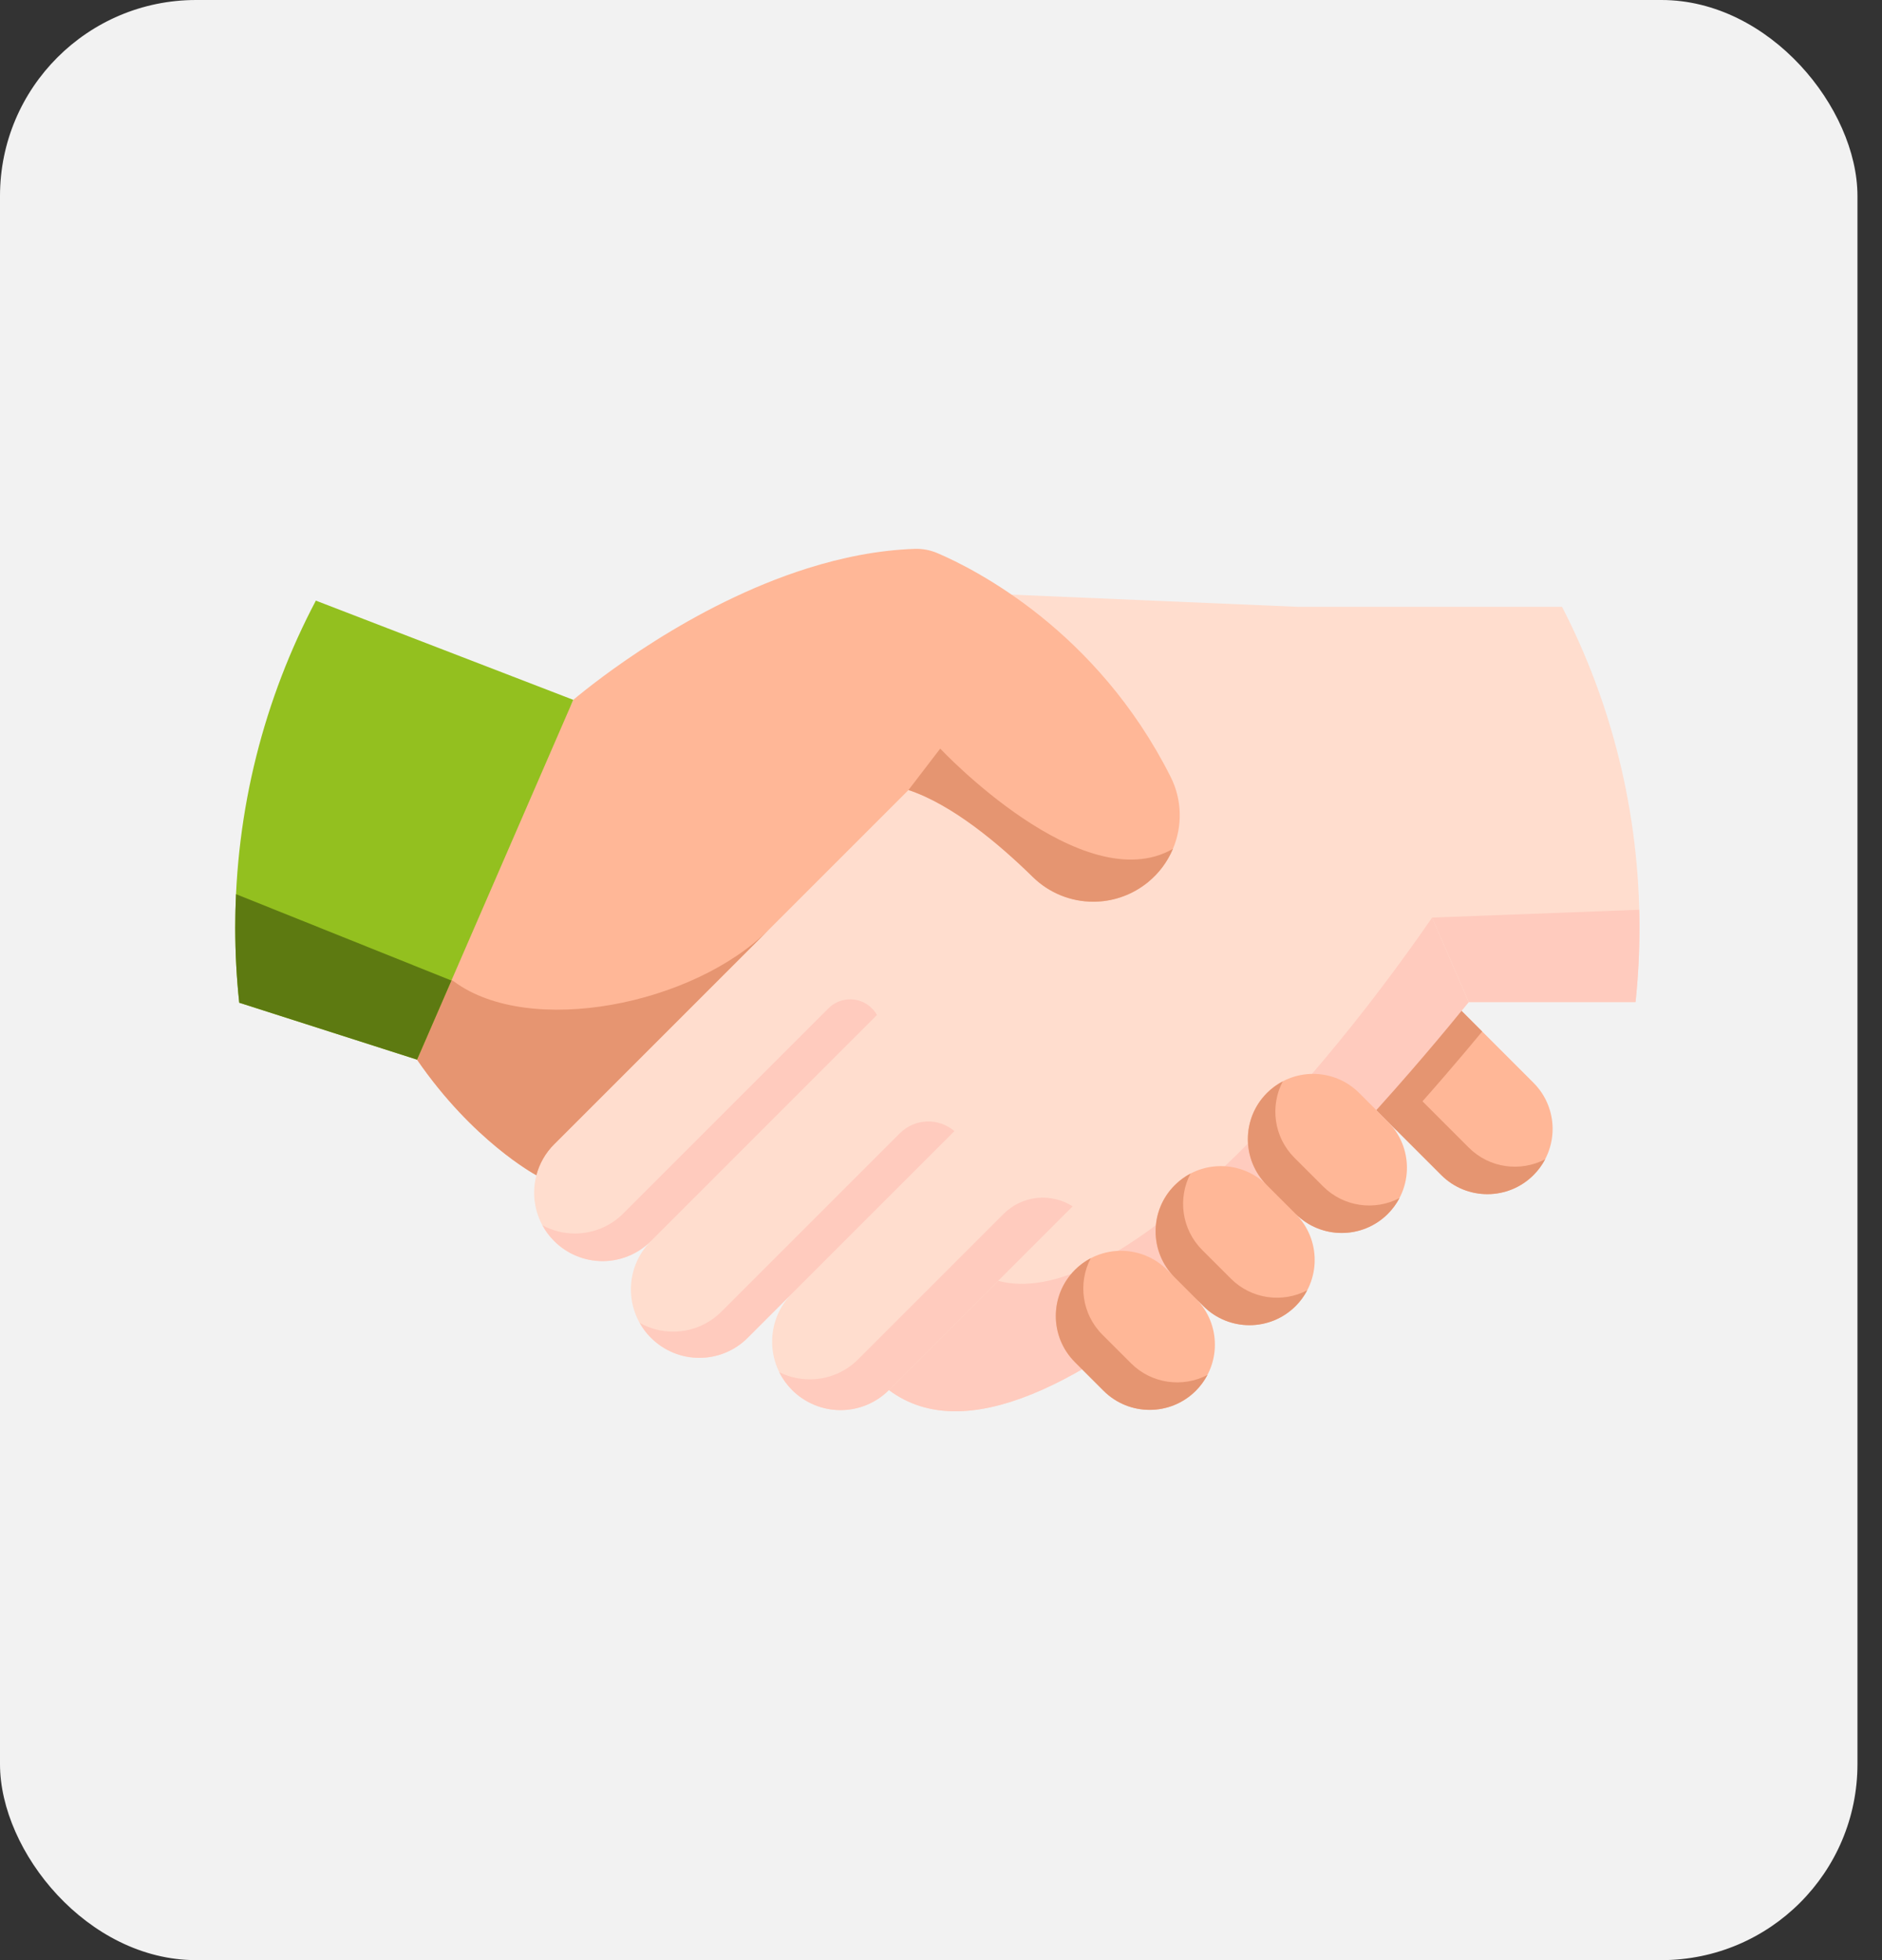 <?xml version="1.0" encoding="UTF-8"?> <svg xmlns="http://www.w3.org/2000/svg" width="48" height="50" viewBox="0 0 48 50" fill="none"><rect x="0" y="0" width="48" height="50" fill="#333333" stroke="none"/> <rect width="47.374" height="50" rx="5" fill="#F2F2F2"></rect> <path d="M34.707 23.216L36.39 24.899L37.803 26.312L39.111 27.62C39.436 27.945 39.599 28.371 39.599 28.797C39.599 29.223 39.436 29.649 39.111 29.974C38.462 30.623 37.409 30.623 36.759 29.974L35.617 28.832L34.313 27.527L32.354 25.569C31.705 24.919 31.999 24.16 32.649 23.51C33.299 22.861 34.058 22.567 34.707 23.216Z" fill="#FFB797"></path> <path d="M35.035 26.848L37.461 29.274C37.989 29.802 38.782 29.9 39.41 29.571C39.331 29.72 39.231 29.856 39.112 29.975C38.462 30.624 37.409 30.624 36.76 29.975L32.354 25.569C31.873 25.089 33.757 26.397 35.035 26.848Z" fill="#E59571"></path> <path d="M14.134 31.658C14.296 31.82 14.488 31.949 14.7 32.036C14.912 32.124 15.139 32.169 15.368 32.169C15.815 32.169 16.262 31.999 16.602 31.658C15.921 32.339 15.921 33.443 16.602 34.126C16.764 34.288 16.956 34.416 17.168 34.504C17.38 34.592 17.607 34.637 17.836 34.637C18.283 34.637 18.729 34.466 19.07 34.126L20.204 32.991C19.523 33.672 19.523 34.778 20.204 35.459C20.366 35.621 20.559 35.75 20.77 35.837C20.982 35.925 21.209 35.97 21.438 35.97C21.884 35.97 22.331 35.799 22.672 35.46L22.672 35.459L22.672 35.459C26.621 38.418 35.156 28.409 37.459 25.562L38.328 21.604L33.091 15.479L25.798 15.168L19.35 19.224L14.134 29.19C13.453 29.871 13.453 30.976 14.134 31.658Z" fill="#FFDDCE"></path> <path d="M36.39 24.899L37.803 26.312C37.254 26.977 36.501 27.862 35.617 28.832L34.313 27.528C35.031 26.685 35.731 25.795 36.39 24.899Z" fill="#E59571"></path> <path d="M22.672 35.459C26.621 38.418 35.156 28.409 37.459 25.562L36.526 23.406C33.172 28.269 28.319 33.443 25.459 32.672L22.672 35.459Z" fill="#FFCBBE"></path> <path d="M23.912 14.111C24.873 14.522 27.981 16.089 29.856 19.815C30.154 20.406 30.159 21.077 29.915 21.654L29.915 21.654C29.776 21.983 29.56 22.274 29.283 22.5L29.281 22.503C29.253 22.526 29.224 22.548 29.194 22.57C28.815 22.85 28.356 23.002 27.884 23.001C27.308 23.002 26.755 22.776 26.344 22.373C25.478 21.524 24.289 20.525 23.171 20.152L14.134 29.19C13.915 29.408 13.759 29.681 13.68 29.98C13.636 29.956 12.056 29.097 10.637 27.031L10.637 27.03C10.952 26.384 10.818 25.643 10.566 24.876C10.149 23.6 9.408 22.254 9.876 21.156C10.434 19.845 14.114 19.184 14.621 17.852C15.191 17.376 17.635 15.429 20.595 14.497C21.47 14.221 22.391 14.034 23.322 14.001C23.525 13.993 23.726 14.031 23.912 14.111Z" fill="#FFB797"></path> <path d="M10.637 27.03L10.637 27.031C12.056 29.097 13.636 29.955 13.68 29.979C13.758 29.68 13.915 29.407 14.134 29.189L19.616 23.707C17.687 25.636 13.514 26.461 11.584 25.041C11.326 24.851 10.977 24.808 10.566 24.876C10.818 25.643 10.952 26.384 10.637 27.03Z" fill="#E69571"></path> <path d="M13.833 31.254C13.913 31.402 14.015 31.538 14.134 31.657C14.296 31.82 14.488 31.948 14.7 32.036C14.911 32.124 15.138 32.169 15.367 32.169C15.815 32.169 16.261 31.998 16.602 31.657L22.366 25.892C22.114 25.439 21.498 25.353 21.131 25.72L15.898 30.953C15.558 31.294 15.111 31.465 14.664 31.465C14.373 31.465 14.088 31.393 13.833 31.254ZM19.875 35.003C19.959 35.172 20.07 35.325 20.203 35.459C20.366 35.621 20.558 35.749 20.77 35.837C20.982 35.925 21.209 35.97 21.438 35.97C21.667 35.97 21.894 35.925 22.106 35.837C22.317 35.749 22.509 35.621 22.671 35.459L27.358 30.772C27.086 30.599 26.763 30.523 26.443 30.558C26.122 30.594 25.824 30.737 25.596 30.965L21.887 34.674C21.725 34.837 21.532 34.965 21.321 35.053C21.109 35.141 20.882 35.186 20.653 35.185C20.383 35.185 20.117 35.123 19.875 35.003ZM16.314 33.744C16.392 33.884 16.489 34.012 16.602 34.125C16.764 34.287 16.957 34.416 17.168 34.504C17.38 34.592 17.607 34.637 17.836 34.636C18.065 34.637 18.292 34.592 18.504 34.504C18.716 34.416 18.909 34.288 19.07 34.125L24.342 28.853C23.934 28.505 23.328 28.53 22.949 28.909L19.536 32.322L18.402 33.456C18.061 33.797 17.615 33.968 17.168 33.968C16.869 33.968 16.575 33.891 16.314 33.744Z" fill="#FFCBBE"></path> <path d="M29.915 21.654C29.776 21.983 29.56 22.274 29.283 22.5L29.281 22.503C29.253 22.526 29.224 22.548 29.194 22.569C28.815 22.85 28.356 23.002 27.884 23.001C27.308 23.002 26.755 22.776 26.344 22.373C25.478 21.523 24.289 20.525 23.171 20.152L23.98 19.096C23.98 19.096 27.61 22.971 29.915 21.654Z" fill="#E59571"></path> <path d="M32.313 27.881C31.664 28.53 31.664 29.584 32.313 30.233C31.664 29.584 30.61 29.584 29.961 30.233C29.311 30.883 29.311 31.936 29.961 32.586L29.768 32.393C29.118 31.744 28.065 31.744 27.415 32.393C26.766 33.043 26.766 34.096 27.415 34.746L28.146 35.476C28.795 36.126 29.849 36.126 30.498 35.476C31.148 34.827 31.148 33.773 30.498 33.124L30.691 33.316C31.341 33.966 32.394 33.966 33.044 33.316C33.693 32.667 33.693 31.613 33.044 30.964C33.693 31.613 34.747 31.613 35.396 30.964C36.046 30.314 36.046 29.261 35.396 28.611L34.666 27.881C34.016 27.231 32.963 27.231 32.313 27.881Z" fill="#FFB797"></path> <path d="M27.819 32.096C27.49 32.723 27.589 33.517 28.116 34.046L28.847 34.776C29.375 35.303 30.169 35.402 30.796 35.073C30.718 35.222 30.617 35.358 30.499 35.477C29.849 36.126 28.796 36.126 28.146 35.477L27.415 34.746C26.766 34.096 26.766 33.043 27.415 32.394C27.534 32.275 27.67 32.174 27.819 32.096ZM30.364 29.936C30.035 30.563 30.134 31.357 30.662 31.886L31.393 32.616C31.92 33.144 32.714 33.242 33.341 32.913C33.263 33.062 33.163 33.198 33.044 33.317C32.394 33.966 31.341 33.966 30.692 33.317L29.961 32.586C29.311 31.936 29.311 30.883 29.961 30.234C30.079 30.115 30.216 30.014 30.364 29.936ZM32.717 27.584C32.388 28.211 32.486 29.005 33.014 29.533L33.745 30.263C34.273 30.791 35.067 30.89 35.694 30.561C35.616 30.709 35.515 30.845 35.397 30.964C34.747 31.614 33.694 31.614 33.044 30.964L32.313 30.233C31.664 29.584 31.664 28.531 32.313 27.881C32.432 27.762 32.568 27.662 32.717 27.584Z" fill="#E59571"></path> <path d="M8.056 15.321L14.621 17.852L11.513 25.012L10.637 27.03L6.102 25.578C6.034 24.947 6 24.307 6 23.659C6 20.648 6.743 17.811 8.056 15.321Z" fill="#93C01F"></path> <path d="M6.02 22.809L11.513 25.012L10.637 27.03L6.102 25.578C6.034 24.947 6 24.307 6 23.659C6 23.374 6.007 23.091 6.02 22.809Z" fill="#5D7A11"></path> <path d="M33.091 15.479L39.84 15.479C41.102 17.931 41.814 20.712 41.814 23.659C41.814 24.302 41.781 24.936 41.714 25.561L37.459 25.561L36.35 23.001L33.091 15.479Z" fill="#FFDDCE"></path> <path d="M41.808 23.207C41.812 23.357 41.814 23.508 41.814 23.659C41.814 24.302 41.781 24.936 41.714 25.561L37.459 25.561L36.525 23.406L41.808 23.207Z" fill="#FFCBBE"></path> </svg> 